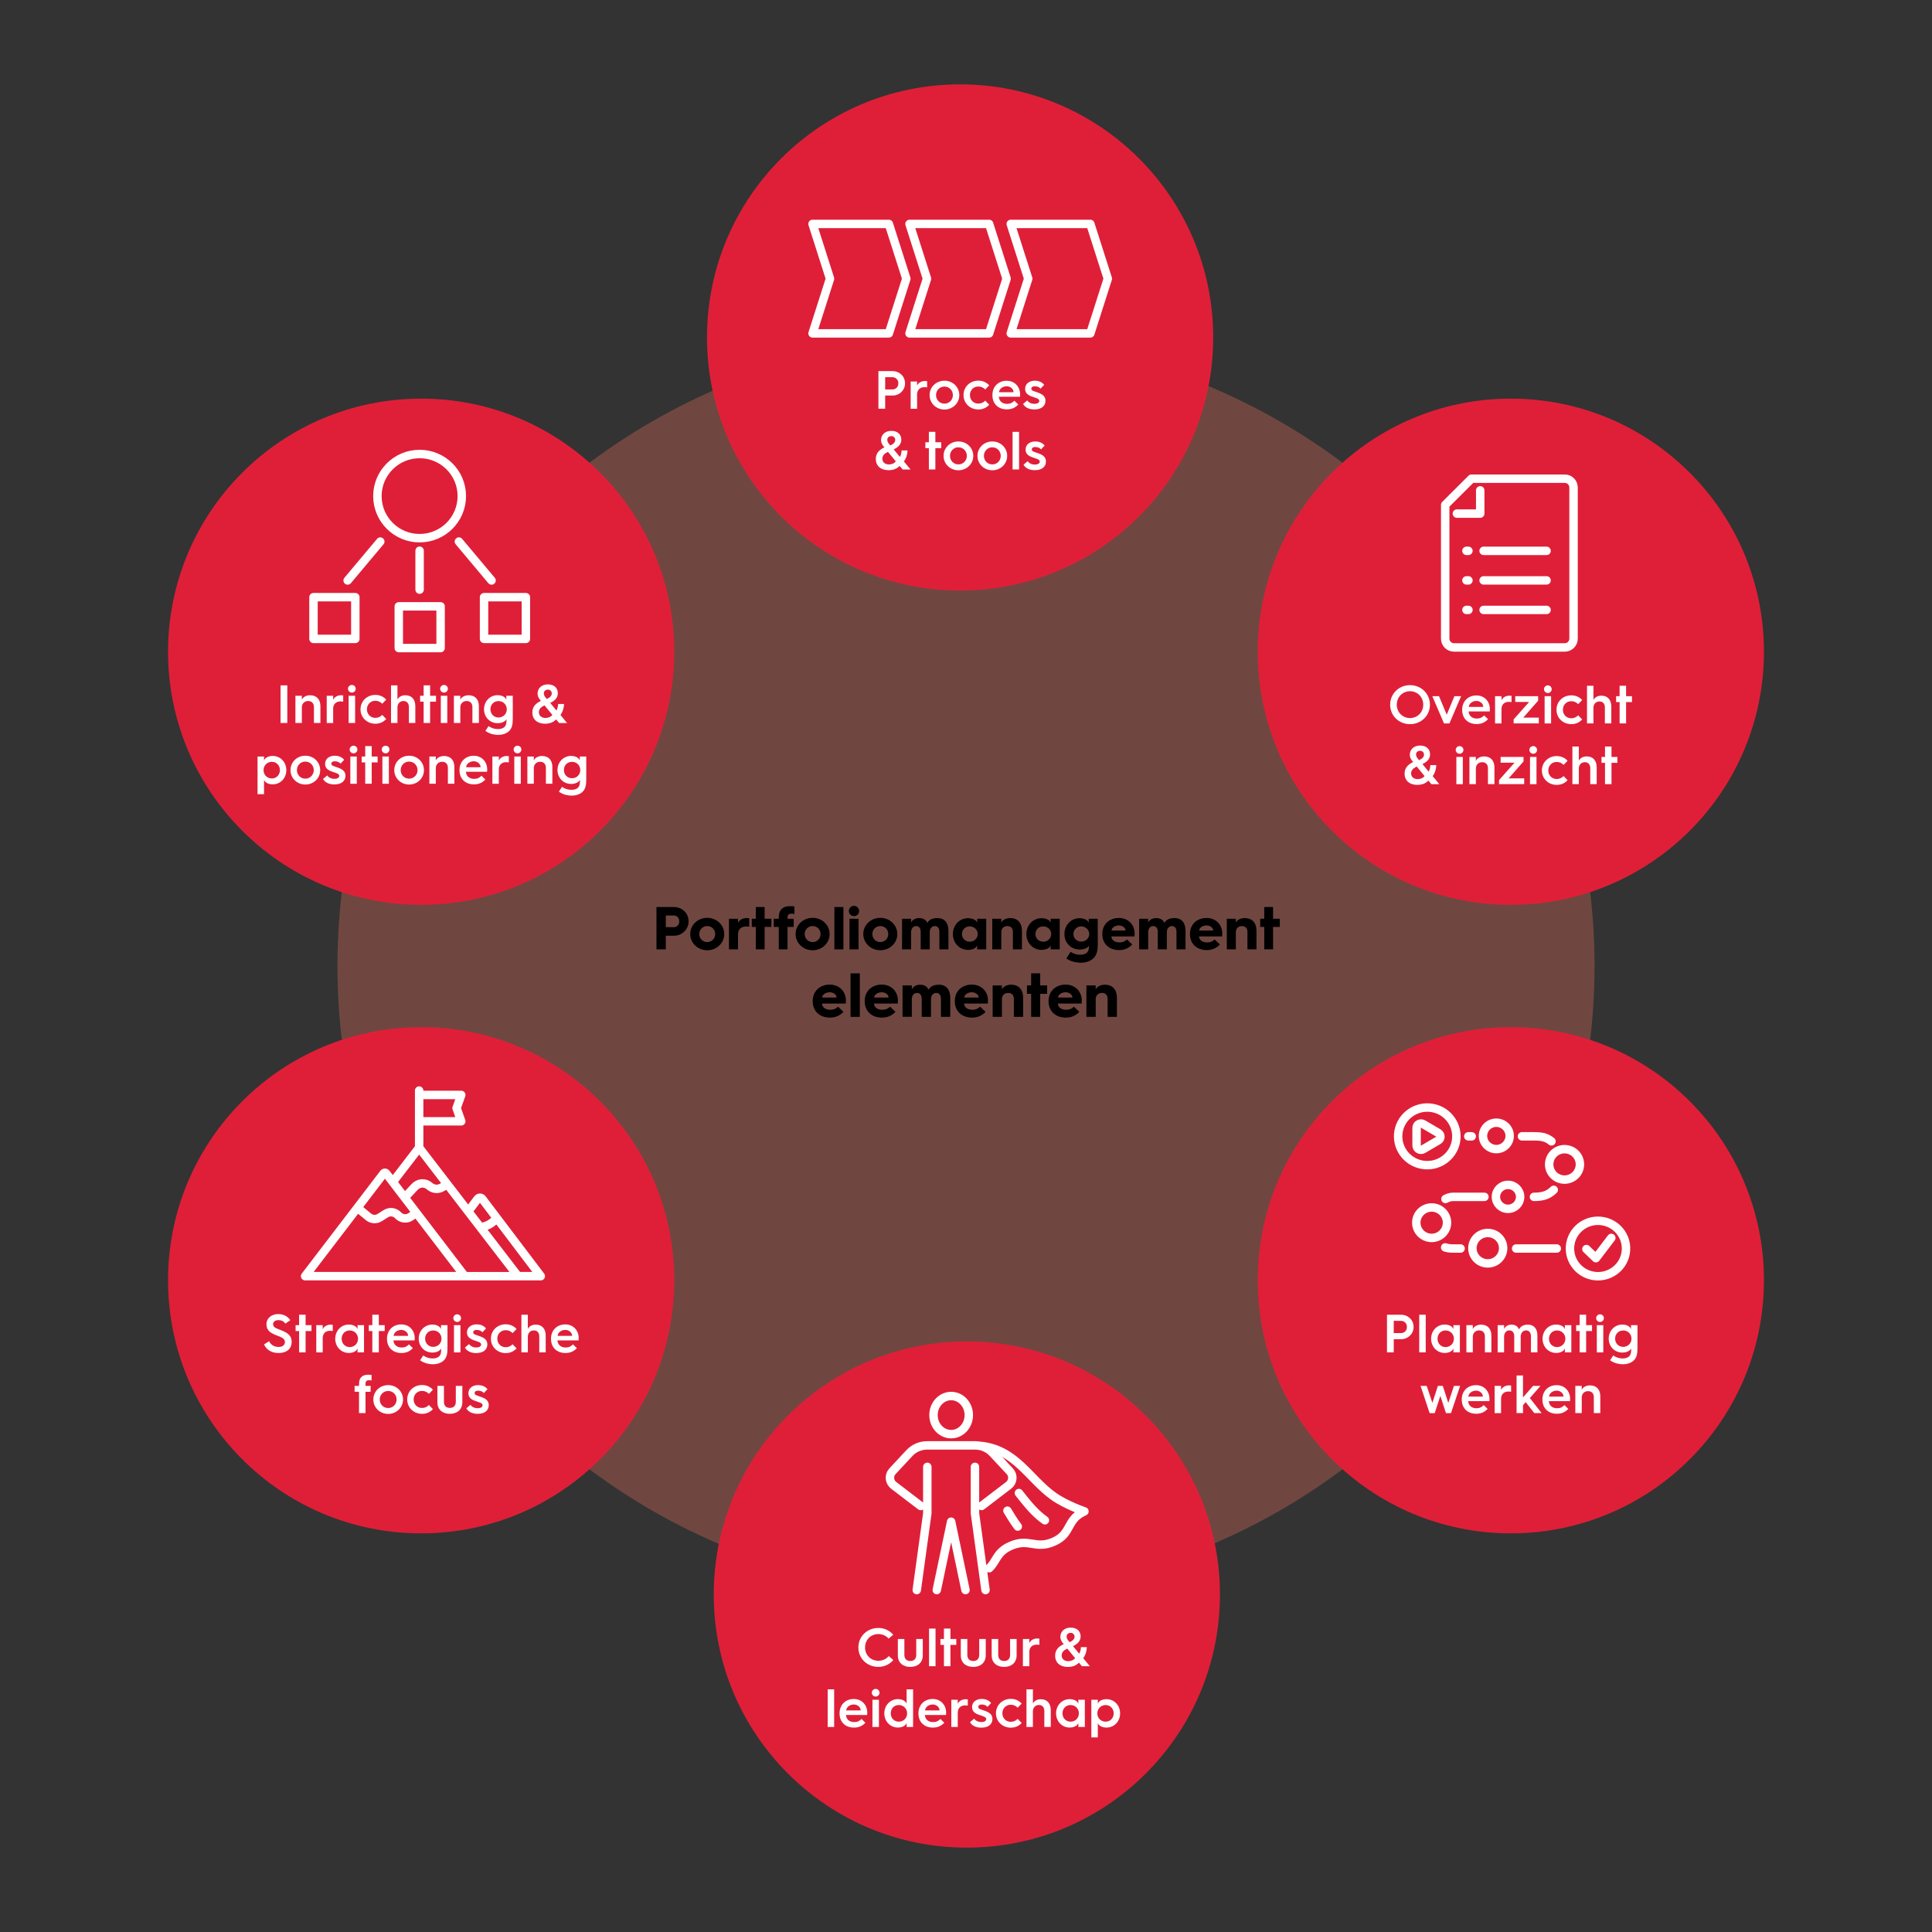 <?xml version="1.0" encoding="UTF-8"?>
<svg id="Layer_1" data-name="Layer 1" xmlns="http://www.w3.org/2000/svg" width="1145" height="1145" viewBox="0 0 1145 1145">
  <rect x="0" y="0" width="1145" height="1145" fill="#333333" stroke="none"/>
  <defs>
    <style>
      .cls-1 {
        fill: #df1f38;
      }

      .cls-2 {
        fill: #fff;
      }

      .cls-3 {
        fill: none;
        stroke: #fff;
        stroke-linecap: round;
        stroke-linejoin: round;
        stroke-width: 5px;
      }

      .cls-4 {
        fill: #fd765d;
        isolation: isolate;
        opacity: .3;
      }
    </style>
  </defs>
  <circle class="cls-4" cx="572.5" cy="572.5" r="372.5"/>
  <circle class="cls-1" cx="249.6" cy="386.25" r="150"/>
  <g>
    <path class="cls-2" d="M166.27,406.18h4v22.3h-4v-22.3Z"/>
    <path class="cls-2" d="M175.07,412.36h3.81v2.3c.74-1.54,2.56-2.62,4.9-2.62,3.87,0,6.11,2.5,6.11,6.46v9.98h-3.84v-9.44c0-2.18-1.25-3.58-3.42-3.58s-3.74,1.54-3.74,3.74v9.28h-3.81v-16.13h0Z"/>
    <path class="cls-2" d="M193.63,412.36h3.81v2.4c.77-1.66,2.5-2.72,4.8-2.72.42,0,.99.06,1.15.1v3.71c-.45-.1-.99-.16-1.6-.16-2.66,0-4.35,1.66-4.35,4.32v8.48h-3.81v-16.13h0Z"/>
    <path class="cls-2" d="M206.24,408.2c0-1.28,1.06-2.27,2.3-2.27s2.27.99,2.27,2.27-1.06,2.27-2.27,2.27-2.3-.99-2.3-2.27ZM206.62,412.36h3.84v16.13h-3.84v-16.13Z"/>
    <path class="cls-2" d="M222.43,411.84c2.4,0,4.61.8,6.46,2.78l-2.37,2.46c-1.09-1.12-2.37-1.76-4.1-1.76-2.82,0-4.96,2.14-4.96,5.06s2.14,5.06,4.96,5.06c1.73,0,3.01-.64,4.1-1.76l2.37,2.46c-1.86,1.98-4.06,2.78-6.46,2.78-4.86,0-8.77-3.62-8.77-8.54s3.9-8.54,8.77-8.54h0Z"/>
    <path class="cls-2" d="M231.74,406.18h3.81v8.42c.7-1.5,2.43-2.56,4.7-2.56,3.74,0,5.89,2.5,5.89,6.46v9.98h-3.81v-9.44c0-2.18-1.18-3.58-3.23-3.58s-3.55,1.54-3.55,3.74v9.28h-3.81v-22.3h0Z"/>
    <path class="cls-2" d="M251.07,415.84h-2.08v-3.49h2.08v-6.18h3.84v6.18h3.49v3.49h-3.49v12.64h-3.84v-12.64h0Z"/>
    <path class="cls-2" d="M260.86,408.2c0-1.28,1.06-2.27,2.3-2.27s2.27.99,2.27,2.27-1.06,2.27-2.27,2.27-2.3-.99-2.3-2.27ZM261.25,412.36h3.84v16.13h-3.84v-16.13Z"/>
    <path class="cls-2" d="M268.99,412.36h3.81v2.3c.74-1.54,2.56-2.62,4.9-2.62,3.87,0,6.11,2.5,6.11,6.46v9.98h-3.84v-9.44c0-2.18-1.25-3.58-3.42-3.58s-3.74,1.54-3.74,3.74v9.28h-3.81v-16.13h0Z"/>
    <path class="cls-2" d="M294.91,412c2.72,0,4.61,1.18,5.15,2.69v-2.34h3.84v13.44c0,3.39-.35,6.08-2.72,7.94-1.44,1.12-3.49,1.79-5.7,1.79-3.01,0-5.6-.77-7.81-2.34l1.86-2.85c1.63,1.09,3.36,1.76,5.54,1.76,1.41,0,2.69-.32,3.55-.96,1.34-.99,1.54-2.66,1.54-4.1v-.8c-.7,1.28-2.56,2.37-5.25,2.37-4.54,0-8.06-3.55-8.06-8.26s3.52-8.35,8.06-8.35h0ZM295.42,425.22c2.78,0,4.93-2.08,4.93-4.86s-2.14-4.86-4.93-4.86-4.77,2.11-4.77,4.86,2.05,4.86,4.77,4.86Z"/>
    <path class="cls-2" d="M315.49,422.34c0-3.78,2.27-5.57,5.09-6.98-.99-1.09-1.98-2.43-1.98-4.35,0-2.91,2.21-5.41,6.08-5.41s5.92,2.27,5.92,5.22c0,2.66-1.76,4.45-4.51,5.76l3.65,4.48c.64-.99.99-2.4,1.02-3.87h3.52c-.03,2.14-.74,4.64-2.14,6.53l3.94,4.77h-4.7l-1.79-2.14c-1.7,1.86-4.06,2.56-6.59,2.56-4.54,0-7.49-2.56-7.49-6.56h-.02ZM327.33,423.68l-4.64-5.66c-2.02.99-3.33,2.14-3.33,4.06,0,2.21,1.73,3.42,3.87,3.42,1.5,0,3.17-.54,4.1-1.82ZM327.01,410.98c0-1.38-1.06-2.27-2.34-2.27-1.41,0-2.37.86-2.37,2.24,0,1.15.61,1.95,1.76,3.3,1.86-.8,2.94-1.89,2.94-3.26h0Z"/>
    <path class="cls-2" d="M152.64,448.36h3.84v2.34c.54-1.5,2.43-2.69,5.15-2.69,4.54,0,8.06,3.65,8.06,8.42s-3.52,8.42-8.06,8.42c-2.72,0-4.61-1.18-5.15-2.69v8.51h-3.84v-22.3h0ZM161.12,461.35c2.72,0,4.77-2.11,4.77-4.93s-2.05-4.93-4.77-4.93-4.93,2.11-4.93,4.93,2.14,4.93,4.93,4.93Z"/>
    <path class="cls-2" d="M180.96,447.88c4.86,0,8.8,3.71,8.8,8.54s-3.94,8.54-8.8,8.54-8.8-3.71-8.8-8.54,3.9-8.54,8.8-8.54ZM180.96,461.47c2.82,0,4.99-2.21,4.99-5.06s-2.18-5.06-4.99-5.06-4.99,2.21-4.99,5.06,2.14,5.06,4.99,5.06Z"/>
    <path class="cls-2" d="M193.92,459.55c.67,1.09,2.18,2.02,4.26,2.02,2.21,0,2.88-.93,2.88-1.76,0-1.34-1.92-1.66-4.42-2.56-2.37-.86-3.97-2.08-3.97-4.54,0-3.1,2.62-4.83,5.7-4.83,2.69,0,4.48,1.02,5.6,2.43l-2.14,2.27c-.67-.8-1.76-1.41-3.52-1.41-1.22,0-1.95.58-1.95,1.44,0,1.22,1.34,1.38,4.06,2.37,2.98,1.06,4.32,2.46,4.32,4.8,0,2.78-2.02,5.12-6.62,5.12-3.36,0-5.66-1.34-6.66-3.26l2.46-2.08h0Z"/>
    <path class="cls-2" d="M207.23,444.2c0-1.28,1.06-2.27,2.3-2.27s2.27.99,2.27,2.27-1.06,2.27-2.27,2.27-2.3-.99-2.3-2.27ZM207.62,448.36h3.84v16.13h-3.84v-16.13Z"/>
    <path class="cls-2" d="M216.45,451.84h-2.08v-3.49h2.08v-6.18h3.84v6.18h3.49v3.49h-3.49v12.64h-3.84v-12.64Z"/>
    <path class="cls-2" d="M226.24,444.2c0-1.28,1.06-2.27,2.3-2.27s2.27.99,2.27,2.27-1.06,2.27-2.27,2.27-2.3-.99-2.3-2.27ZM226.62,448.36h3.84v16.13h-3.84v-16.13Z"/>
    <path class="cls-2" d="M242.46,447.88c4.86,0,8.8,3.71,8.8,8.54s-3.94,8.54-8.8,8.54-8.8-3.71-8.8-8.54,3.9-8.54,8.8-8.54ZM242.46,461.47c2.82,0,4.99-2.21,4.99-5.06s-2.18-5.06-4.99-5.06-4.99,2.21-4.99,5.06,2.14,5.06,4.99,5.06Z"/>
    <path class="cls-2" d="M254.46,448.36h3.81v2.3c.74-1.54,2.56-2.62,4.9-2.62,3.87,0,6.11,2.5,6.11,6.46v9.98h-3.84v-9.44c0-2.18-1.25-3.58-3.42-3.58s-3.74,1.54-3.74,3.74v9.28h-3.81v-16.13h0Z"/>
    <path class="cls-2" d="M272.32,456.42c0-5.18,3.62-8.51,8.45-8.51s7.97,3.62,7.97,8.13c0,0,0,.7-.06,1.34h-12.54c.13,2.56,2.02,4.22,4.86,4.22,1.95,0,3.14-.64,4.35-1.86l2.3,2.24c-2.08,2.21-4.35,2.88-6.78,2.88-5.06,0-8.54-3.26-8.54-8.32v-.13h0ZM284.83,454.69c0-1.92-1.82-3.52-4.06-3.52-2.4,0-4.38,1.57-4.54,3.52h8.61,0Z"/>
    <path class="cls-2" d="M291.81,448.36h3.81v2.4c.77-1.66,2.5-2.72,4.8-2.72.42,0,.99.06,1.15.1v3.71c-.45-.1-.99-.16-1.6-.16-2.66,0-4.35,1.66-4.35,4.32v8.48h-3.81v-16.13h0Z"/>
    <path class="cls-2" d="M304.41,444.2c0-1.28,1.06-2.27,2.3-2.27s2.27.99,2.27,2.27-1.06,2.27-2.27,2.27-2.3-.99-2.3-2.27ZM304.8,448.36h3.84v16.13h-3.84v-16.13Z"/>
    <path class="cls-2" d="M312.54,448.36h3.81v2.3c.74-1.54,2.56-2.62,4.9-2.62,3.87,0,6.11,2.5,6.11,6.46v9.98h-3.84v-9.44c0-2.18-1.25-3.58-3.42-3.58s-3.74,1.54-3.74,3.74v9.28h-3.81v-16.13h0Z"/>
    <path class="cls-2" d="M338.46,448c2.72,0,4.61,1.18,5.15,2.69v-2.34h3.84v13.44c0,3.39-.35,6.08-2.72,7.94-1.44,1.12-3.49,1.79-5.7,1.79-3.01,0-5.6-.77-7.81-2.34l1.86-2.85c1.63,1.09,3.36,1.76,5.54,1.76,1.41,0,2.69-.32,3.55-.96,1.34-.99,1.54-2.66,1.54-4.1v-.8c-.7,1.28-2.56,2.37-5.25,2.37-4.54,0-8.06-3.55-8.06-8.26s3.52-8.35,8.06-8.35h0ZM338.97,461.22c2.78,0,4.93-2.08,4.93-4.86s-2.14-4.86-4.93-4.86-4.77,2.11-4.77,4.86,2.05,4.86,4.77,4.86Z"/>
  </g>
  <path class="cls-3" d="M210.58,378.64h-24.79v-24.72h24.79v24.72h0ZM261.12,384.07h-24.79v-24.72h24.79v24.72ZM311.66,378.64h-24.79v-24.72h24.79v24.72ZM225.38,320.96l-19.35,23.06M271.97,320.96l19.35,23.06M248.68,326.39v23.06M273.69,294.01c0,13.77-11.2,24.94-25.01,24.94s-25.01-11.17-25.01-24.94,11.2-24.94,25.01-24.94,25.01,11.17,25.01,24.94Z"/>
  <circle class="cls-1" cx="895.4" cy="386.25" r="150"/>
  <g>
    <path class="cls-2" d="M835.64,406.05c6.56,0,11.81,5.02,11.81,11.58s-5.25,11.55-11.81,11.55-11.77-4.99-11.77-11.55,5.25-11.58,11.77-11.58ZM835.64,425.56c4.45,0,7.84-3.46,7.84-7.94s-3.39-7.97-7.84-7.97-7.84,3.49-7.84,7.97,3.39,7.94,7.84,7.94Z"/>
    <path class="cls-2" d="M848.86,412.61h3.97l4.58,10.94,4.54-10.94h3.97l-6.91,16.13h-3.23l-6.91-16.13h-.01Z"/>
    <path class="cls-2" d="M866.55,420.67c0-5.18,3.62-8.51,8.45-8.51s7.97,3.62,7.97,8.13c0,0,0,.7-.06,1.34h-12.54c.13,2.56,2.02,4.22,4.86,4.22,1.95,0,3.14-.64,4.35-1.86l2.3,2.24c-2.08,2.21-4.35,2.88-6.78,2.88-5.06,0-8.54-3.26-8.54-8.32v-.13h0ZM879.06,418.94c0-1.92-1.82-3.52-4.06-3.52-2.4,0-4.38,1.57-4.54,3.52h8.61-.01Z"/>
    <path class="cls-2" d="M886.04,412.61h3.81v2.4c.77-1.66,2.5-2.72,4.8-2.72.42,0,.99.06,1.15.1v3.71c-.45-.1-.99-.16-1.6-.16-2.66,0-4.35,1.66-4.35,4.32v8.48h-3.81v-16.13h0Z"/>
    <path class="cls-2" d="M897.05,426.36l9.18-10.34h-8.22v-3.42h13.57v2.66l-8.83,10.05h9.22v3.42h-14.91v-2.37h-.01Z"/>
    <path class="cls-2" d="M915.03,408.45c0-1.28,1.06-2.27,2.3-2.27s2.27.99,2.27,2.27-1.06,2.27-2.27,2.27-2.3-.99-2.3-2.27ZM915.42,412.61h3.84v16.13h-3.84v-16.13Z"/>
    <path class="cls-2" d="M931.22,412.09c2.4,0,4.61.8,6.46,2.78l-2.37,2.46c-1.09-1.12-2.37-1.76-4.1-1.76-2.82,0-4.96,2.14-4.96,5.06s2.14,5.06,4.96,5.06c1.73,0,3.01-.64,4.1-1.76l2.37,2.46c-1.86,1.98-4.06,2.78-6.46,2.78-4.86,0-8.77-3.62-8.77-8.54s3.9-8.54,8.77-8.54h0Z"/>
    <path class="cls-2" d="M940.54,406.43h3.81v8.42c.7-1.5,2.43-2.56,4.7-2.56,3.74,0,5.89,2.5,5.89,6.46v9.98h-3.81v-9.44c0-2.18-1.18-3.58-3.23-3.58s-3.55,1.54-3.55,3.74v9.28h-3.81v-22.3h0Z"/>
    <path class="cls-2" d="M959.86,416.09h-2.08v-3.49h2.08v-6.18h3.84v6.18h3.49v3.49h-3.49v12.64h-3.84v-12.64Z"/>
    <path class="cls-2" d="M832.42,458.59c0-3.78,2.27-5.57,5.09-6.98-.99-1.09-1.98-2.43-1.98-4.35,0-2.91,2.21-5.41,6.08-5.41s5.92,2.27,5.92,5.22c0,2.66-1.76,4.45-4.51,5.76l3.65,4.48c.64-.99.99-2.4,1.02-3.87h3.52c-.03,2.14-.74,4.64-2.14,6.53l3.94,4.77h-4.7l-1.79-2.14c-1.7,1.86-4.06,2.56-6.59,2.56-4.54,0-7.49-2.56-7.49-6.56h-.02ZM844.26,459.93l-4.64-5.66c-2.02.99-3.33,2.14-3.33,4.06,0,2.21,1.73,3.42,3.87,3.42,1.5,0,3.17-.54,4.1-1.82h0ZM843.94,447.23c0-1.38-1.06-2.27-2.34-2.27-1.41,0-2.37.86-2.37,2.24,0,1.15.61,1.95,1.76,3.3,1.86-.8,2.94-1.89,2.94-3.26h.01Z"/>
    <path class="cls-2" d="M862.73,444.45c0-1.28,1.06-2.27,2.3-2.27s2.27.99,2.27,2.27-1.06,2.27-2.27,2.27-2.3-.99-2.3-2.27ZM863.11,448.61h3.84v16.13h-3.84v-16.13Z"/>
    <path class="cls-2" d="M870.85,448.61h3.81v2.3c.74-1.54,2.56-2.62,4.9-2.62,3.87,0,6.11,2.5,6.11,6.46v9.98h-3.84v-9.44c0-2.18-1.25-3.58-3.42-3.58s-3.74,1.54-3.74,3.74v9.28h-3.81v-16.13h-.01Z"/>
    <path class="cls-2" d="M888.39,462.36l9.18-10.34h-8.22v-3.42h13.57v2.66l-8.83,10.05h9.22v3.42h-14.91v-2.37h-.01Z"/>
    <path class="cls-2" d="M906.38,444.45c0-1.28,1.06-2.27,2.3-2.27s2.27.99,2.27,2.27-1.06,2.27-2.27,2.27-2.3-.99-2.3-2.27ZM906.76,448.61h3.84v16.13h-3.84v-16.13Z"/>
    <path class="cls-2" d="M922.57,448.09c2.4,0,4.61.8,6.46,2.78l-2.37,2.46c-1.09-1.12-2.37-1.76-4.1-1.76-2.82,0-4.96,2.14-4.96,5.06s2.14,5.06,4.96,5.06c1.73,0,3.01-.64,4.1-1.76l2.37,2.46c-1.86,1.98-4.06,2.78-6.46,2.78-4.86,0-8.77-3.62-8.77-8.54s3.9-8.54,8.77-8.54h0Z"/>
    <path class="cls-2" d="M931.88,442.43h3.81v8.42c.7-1.5,2.43-2.56,4.7-2.56,3.74,0,5.89,2.5,5.89,6.46v9.98h-3.81v-9.44c0-2.18-1.18-3.58-3.23-3.58s-3.55,1.54-3.55,3.74v9.28h-3.81v-22.3h0Z"/>
    <path class="cls-2" d="M951.21,452.09h-2.08v-3.49h2.08v-6.18h3.84v6.18h3.49v3.49h-3.49v12.64h-3.84v-12.64Z"/>
  </g>
  <g>
    <path class="cls-3" d="M877.25,290.6v13.79h-13.83M872.06,283.7h55.31c2.86,0,5.19,2.32,5.19,5.17v89.66c0,2.86-2.32,5.17-5.19,5.17h-65.68c-2.86,0-5.19-2.32-5.19-5.17v-79.31l15.56-15.52h0Z"/>
    <path class="cls-3" d="M870.27,361.47h-1.19M870.27,343.97h-1.19M870.27,326.46h-1.19M879.26,361.47h37.31M879.26,343.97h37.31M879.26,326.46h37.31"/>
  </g>
  <circle class="cls-1" cx="569" cy="200" r="150"/>
  <g>
    <path class="cls-2" d="M520.6,219.93h8.51c3.55,0,7.26,2.75,7.26,7.26,0,4.26-3.55,7.23-7.26,7.23h-4.51v7.81h-4v-22.3h0ZM528.92,230.81c1.6,0,3.49-1.15,3.49-3.62s-1.89-3.65-3.49-3.65h-4.32v7.26h4.32Z"/>
    <path class="cls-2" d="M539.7,226.11h3.81v2.4c.77-1.66,2.5-2.72,4.8-2.72.42,0,.99.06,1.15.1v3.71c-.45-.1-.99-.16-1.6-.16-2.66,0-4.35,1.66-4.35,4.32v8.48h-3.81v-16.13h0Z"/>
    <path class="cls-2" d="M559.73,225.63c4.86,0,8.8,3.71,8.8,8.54s-3.94,8.54-8.8,8.54-8.8-3.71-8.8-8.54,3.9-8.54,8.8-8.54ZM559.73,239.22c2.82,0,4.99-2.21,4.99-5.06s-2.18-5.06-4.99-5.06-4.99,2.21-4.99,5.06,2.14,5.06,4.99,5.06Z"/>
    <path class="cls-2" d="M579.8,225.59c2.4,0,4.61.8,6.46,2.78l-2.37,2.46c-1.09-1.12-2.37-1.76-4.1-1.76-2.82,0-4.96,2.14-4.96,5.06s2.14,5.06,4.96,5.06c1.73,0,3.01-.64,4.1-1.76l2.37,2.46c-1.86,1.98-4.06,2.78-6.46,2.78-4.86,0-8.77-3.62-8.77-8.54s3.9-8.54,8.77-8.54h0Z"/>
    <path class="cls-2" d="M588.15,234.17c0-5.18,3.62-8.51,8.45-8.51s7.97,3.62,7.97,8.13c0,0,0,.7-.06,1.34h-12.54c.13,2.56,2.02,4.22,4.86,4.22,1.95,0,3.14-.64,4.35-1.86l2.3,2.24c-2.08,2.21-4.35,2.88-6.78,2.88-5.06,0-8.54-3.26-8.54-8.32v-.13h0ZM600.66,232.44c0-1.92-1.82-3.52-4.06-3.52-2.4,0-4.38,1.57-4.54,3.52h8.61-.01Z"/>
    <path class="cls-2" d="M608.79,237.3c.67,1.09,2.18,2.02,4.26,2.02,2.21,0,2.88-.93,2.88-1.76,0-1.34-1.92-1.66-4.42-2.56-2.37-.86-3.97-2.08-3.97-4.54,0-3.1,2.62-4.83,5.7-4.83,2.69,0,4.48,1.02,5.6,2.43l-2.14,2.27c-.67-.8-1.76-1.41-3.52-1.41-1.22,0-1.95.58-1.95,1.44,0,1.22,1.34,1.38,4.06,2.37,2.98,1.06,4.32,2.46,4.32,4.8,0,2.78-2.02,5.12-6.62,5.12-3.36,0-5.66-1.34-6.66-3.26l2.46-2.08h0Z"/>
    <path class="cls-2" d="M519.05,272.09c0-3.78,2.27-5.57,5.09-6.98-.99-1.09-1.98-2.43-1.98-4.35,0-2.91,2.21-5.41,6.08-5.41s5.92,2.27,5.92,5.22c0,2.66-1.76,4.45-4.51,5.76l3.65,4.48c.64-.99.99-2.4,1.02-3.87h3.52c-.03,2.14-.74,4.64-2.14,6.53l3.94,4.77h-4.7l-1.79-2.14c-1.7,1.86-4.06,2.56-6.59,2.56-4.54,0-7.49-2.56-7.49-6.56h-.02ZM530.89,273.43l-4.64-5.66c-2.02.99-3.33,2.14-3.33,4.06,0,2.21,1.73,3.42,3.87,3.42,1.5,0,3.17-.54,4.1-1.82h0ZM530.57,260.73c0-1.38-1.06-2.27-2.34-2.27-1.41,0-2.37.86-2.37,2.24,0,1.15.61,1.95,1.76,3.3,1.86-.8,2.94-1.89,2.94-3.26h.01Z"/>
    <path class="cls-2" d="M550.5,265.59h-2.08v-3.49h2.08v-6.18h3.84v6.18h3.49v3.49h-3.49v12.64h-3.84v-12.64Z"/>
    <path class="cls-2" d="M568.01,261.63c4.86,0,8.8,3.71,8.8,8.54s-3.94,8.54-8.8,8.54-8.8-3.71-8.8-8.54,3.9-8.54,8.8-8.54ZM568.01,275.22c2.82,0,4.99-2.21,4.99-5.06s-2.18-5.06-4.99-5.06-4.99,2.21-4.99,5.06,2.14,5.06,4.99,5.06Z"/>
    <path class="cls-2" d="M588.1,261.63c4.86,0,8.8,3.71,8.8,8.54s-3.94,8.54-8.8,8.54-8.8-3.71-8.8-8.54,3.9-8.54,8.8-8.54ZM588.1,275.22c2.82,0,4.99-2.21,4.99-5.06s-2.18-5.06-4.99-5.06-4.99,2.21-4.99,5.06,2.14,5.06,4.99,5.06Z"/>
    <path class="cls-2" d="M600.1,255.93h3.84v22.3h-3.84v-22.3h0Z"/>
    <path class="cls-2" d="M609.06,273.3c.67,1.09,2.18,2.02,4.26,2.02,2.21,0,2.88-.93,2.88-1.76,0-1.34-1.92-1.66-4.42-2.56-2.37-.86-3.97-2.08-3.97-4.54,0-3.1,2.62-4.83,5.7-4.83,2.69,0,4.48,1.02,5.6,2.43l-2.14,2.27c-.67-.8-1.76-1.41-3.52-1.41-1.22,0-1.95.58-1.95,1.44,0,1.22,1.34,1.38,4.06,2.37,2.98,1.06,4.32,2.46,4.32,4.8,0,2.78-2.02,5.12-6.62,5.12-3.36,0-5.66-1.34-6.66-3.26l2.46-2.08h0Z"/>
  </g>
  <g>
    <polygon class="cls-3" points="526.78 132.71 481.55 132.71 491.91 165.15 481.55 197.58 526.78 197.58 537.14 165.15 526.78 132.71"/>
    <polygon class="cls-3" points="646.19 132.71 599.02 132.71 609.38 165.15 599.02 197.58 646.19 197.58 656.55 165.15 646.19 132.71"/>
    <polygon class="cls-3" points="586.2 132.71 539.02 132.71 549.38 165.15 539.02 197.58 586.2 197.58 596.56 165.15 586.2 132.71"/>
  </g>
  <g>
    <path d="M389.05,537.55h10.58c3.82,0,8.46,2.99,8.46,8.5,0,5.08-4.32,8.49-8.46,8.49h-5.04v8.1h-5.54v-25.09h0ZM399.31,549.5c1.12,0,3.24-.72,3.24-3.46s-2.12-3.46-3.24-3.46h-4.72v6.91h4.72Z"/>
    <path d="M419.14,543.95c5.58,0,10.08,4.25,10.08,9.61s-4.5,9.61-10.08,9.61-10.08-4.25-10.08-9.61,4.46-9.61,10.08-9.61ZM419.14,558.32c2.63,0,4.72-2.09,4.72-4.75s-2.09-4.75-4.72-4.75-4.72,2.12-4.72,4.75,2.05,4.75,4.72,4.75Z"/>
    <path d="M432.03,544.49h5.36v2.48c.83-1.84,2.77-2.88,5.26-2.88.5,0,1.12.07,1.4.11v5.04c-.5-.11-1.12-.18-1.8-.18-3.06,0-4.86,1.76-4.86,4.72v8.85h-5.36v-18.14h0Z"/>
    <path d="M447.94,549.35h-2.41v-4.86h2.41v-6.95h5.22v6.95h4v4.86h-4v13.28h-5.22v-13.28Z"/>
    <path d="M461.55,549.35h-2.99v-4.86h2.99v-.5c0-2.99.72-4.5,2.12-5.62,1.51-1.26,3.42-1.33,5-1.33.76,0,1.73.11,2.16.18v4.46c-.47-.18-1.08-.18-1.62-.18-1.69,0-2.48.61-2.48,2.16v.83h3.64v4.86h-3.64v13.28h-5.18v-13.28Z"/>
    <path d="M481.6,543.95c5.58,0,10.08,4.25,10.08,9.61s-4.5,9.61-10.08,9.61-10.08-4.25-10.08-9.61,4.46-9.61,10.08-9.61ZM481.6,558.32c2.63,0,4.72-2.09,4.72-4.75s-2.09-4.75-4.72-4.75-4.72,2.12-4.72,4.75,2.05,4.75,4.72,4.75Z"/>
    <path d="M494.49,537.55h5.36v25.09h-5.36v-25.09Z"/>
    <path d="M503.06,539.92c0-1.73,1.4-3.06,3.06-3.06s3.06,1.33,3.06,3.06-1.37,3.02-3.06,3.02-3.06-1.33-3.06-3.02ZM503.46,544.49h5.36v18.14h-5.36v-18.14Z"/>
    <path d="M521.71,543.95c5.58,0,10.08,4.25,10.08,9.61s-4.5,9.61-10.08,9.61-10.08-4.25-10.08-9.61,4.46-9.61,10.08-9.61ZM521.71,558.32c2.63,0,4.72-2.09,4.72-4.75s-2.09-4.75-4.72-4.75-4.72,2.12-4.72,4.75,2.05,4.75,4.72,4.75Z"/>
    <path d="M534.59,544.49h5.36v2.27c.68-1.58,2.48-2.66,4.72-2.66,2.48,0,4.1,1.01,4.93,2.88,1.19-2.27,3.49-2.88,6.05-2.88,4.14,0,6.44,2.84,6.44,7.52v11.01h-5.36v-10.37c0-2.09-.94-3.42-2.7-3.42s-3.02,1.48-3.02,3.6v10.19h-5.36v-10.37c0-2.09-.94-3.42-2.7-3.42s-2.99,1.48-2.99,3.6v10.19h-5.36v-18.14h0Z"/>
    <path d="M573.73,544.17c2.77,0,4.9,1.12,5.4,2.7v-2.38h5.36v18.14h-5.36v-2.38c-.5,1.55-2.63,2.7-5.4,2.7-5.15,0-9-4.14-9-9.39s3.85-9.4,9-9.4h0ZM574.7,558.1c2.63,0,4.75-1.98,4.75-4.54s-2.12-4.54-4.75-4.54-4.61,1.98-4.61,4.54,2.02,4.54,4.61,4.54Z"/>
    <path d="M588.05,544.49h5.36v2.27c.76-1.58,2.77-2.66,5.29-2.66,4.46,0,6.95,2.84,6.95,7.52v11.01h-5.36v-10.37c0-2.09-1.15-3.42-3.31-3.42s-3.56,1.48-3.56,3.6v10.19h-5.36v-18.14h-.01Z"/>
    <path d="M617.29,544.17c2.77,0,4.9,1.12,5.4,2.7v-2.38h5.36v18.14h-5.36v-2.38c-.5,1.55-2.63,2.7-5.4,2.7-5.15,0-9-4.14-9-9.39s3.85-9.4,9-9.4h0ZM618.26,558.1c2.63,0,4.75-1.98,4.75-4.54s-2.12-4.54-4.75-4.54-4.61,1.98-4.61,4.54,2.02,4.54,4.61,4.54Z"/>
    <path d="M639.82,544.17c2.77,0,4.9,1.12,5.4,2.7v-2.38h5.36v15.12c0,3.74-.5,6.77-3.17,8.85-1.66,1.3-4.03,2.09-6.59,2.09-3.49,0-6.41-.79-8.89-2.56l2.56-3.89c1.66,1.04,3.46,1.73,5.58,1.73,1.48,0,2.81-.32,3.71-.94,1.4-.97,1.58-2.59,1.58-3.96v-.4c-.76,1.26-2.84,2.2-5.54,2.2-5.15,0-9-4.03-9-9.18s3.85-9.4,9-9.4v.02ZM640.79,558.03c2.63,0,4.75-1.94,4.75-4.46s-2.12-4.54-4.75-4.54-4.61,1.98-4.61,4.54,2.02,4.46,4.61,4.46Z"/>
    <path d="M653.29,553.53c0-5.8,4.18-9.5,9.83-9.5s9.32,4.1,9.32,9.21c0,0,0,.9-.07,1.73h-13.71c.11,2.16,1.98,3.56,4.82,3.56,1.87,0,3.17-.58,4.43-1.76l3.13,2.99c-2.41,2.48-5.04,3.31-7.81,3.31-5.9,0-9.93-3.71-9.93-9.4v-.14h-.01ZM667.04,551.48c0-1.66-1.76-3.02-3.92-3.02-2.34,0-4.25,1.33-4.39,3.02h8.31Z"/>
    <path d="M675.1,544.49h5.36v2.27c.68-1.58,2.48-2.66,4.72-2.66,2.48,0,4.1,1.01,4.93,2.88,1.19-2.27,3.49-2.88,6.05-2.88,4.14,0,6.44,2.84,6.44,7.52v11.01h-5.36v-10.37c0-2.09-.94-3.42-2.7-3.42s-3.02,1.48-3.02,3.6v10.19h-5.36v-10.37c0-2.09-.94-3.42-2.7-3.42s-2.99,1.48-2.99,3.6v10.19h-5.36v-18.14h0Z"/>
    <path d="M705.24,553.53c0-5.8,4.18-9.5,9.83-9.5s9.32,4.1,9.32,9.21c0,0,0,.9-.07,1.73h-13.71c.11,2.16,1.98,3.56,4.82,3.56,1.87,0,3.17-.58,4.43-1.76l3.13,2.99c-2.41,2.48-5.04,3.31-7.81,3.31-5.9,0-9.93-3.71-9.93-9.4v-.14h-.01ZM718.99,551.48c0-1.66-1.76-3.02-3.92-3.02-2.34,0-4.25,1.33-4.39,3.02h8.31Z"/>
    <path d="M727.05,544.49h5.36v2.27c.76-1.58,2.77-2.66,5.29-2.66,4.46,0,6.95,2.84,6.95,7.52v11.01h-5.36v-10.37c0-2.09-1.15-3.42-3.31-3.42s-3.56,1.48-3.56,3.6v10.19h-5.36v-18.14h-.01Z"/>
    <path d="M749.26,549.35h-2.41v-4.86h2.41v-6.95h5.22v6.95h4v4.86h-4v13.28h-5.22v-13.28Z"/>
  </g>
  <circle class="cls-1" cx="895.4" cy="758.75" r="150"/>
  <g>
    <path class="cls-2" d="M822,779.18h8.51c3.55,0,7.26,2.75,7.26,7.26,0,4.26-3.55,7.23-7.26,7.23h-4.51v7.81h-4v-22.3ZM830.32,790.06c1.6,0,3.49-1.15,3.49-3.62s-1.89-3.65-3.49-3.65h-4.32v7.26h4.32Z"/>
    <path class="cls-2" d="M841.11,779.18h3.84v22.3h-3.84v-22.3Z"/>
    <path class="cls-2" d="M856.21,785c2.72,0,4.61,1.18,5.15,2.69v-2.34h3.84v16.13h-3.84v-2.34c-.54,1.5-2.43,2.69-5.15,2.69-4.54,0-8.06-3.65-8.06-8.42s3.52-8.42,8.06-8.42h0ZM856.72,798.35c2.78,0,4.93-2.11,4.93-4.93s-2.14-4.93-4.93-4.93-4.77,2.11-4.77,4.93,2.05,4.93,4.77,4.93Z"/>
    <path class="cls-2" d="M869.04,785.36h3.81v2.3c.74-1.54,2.56-2.62,4.9-2.62,3.87,0,6.11,2.5,6.11,6.46v9.98h-3.84v-9.44c0-2.18-1.25-3.58-3.42-3.58s-3.74,1.54-3.74,3.74v9.28h-3.81v-16.13h-.01Z"/>
    <path class="cls-2" d="M887.6,785.36h3.81v2.3c.67-1.54,2.24-2.62,4.35-2.62,2.24,0,3.74,1.02,4.51,2.82.99-2.02,2.94-2.82,5.28-2.82,3.55,0,5.6,2.5,5.6,6.46v9.98h-3.84v-9.44c0-2.18-1.02-3.58-2.88-3.58s-3.2,1.54-3.2,3.74v9.28h-3.81v-9.44c0-2.18-1.02-3.58-2.88-3.58s-3.14,1.54-3.14,3.74v9.28h-3.81v-16.13h.01Z"/>
    <path class="cls-2" d="M922.26,785c2.72,0,4.61,1.18,5.15,2.69v-2.34h3.84v16.13h-3.84v-2.34c-.54,1.5-2.43,2.69-5.15,2.69-4.54,0-8.06-3.65-8.06-8.42s3.52-8.42,8.06-8.42h0ZM922.77,798.35c2.78,0,4.93-2.11,4.93-4.93s-2.14-4.93-4.93-4.93-4.77,2.11-4.77,4.93,2.05,4.93,4.77,4.93Z"/>
    <path class="cls-2" d="M936.18,788.84h-2.08v-3.49h2.08v-6.18h3.84v6.18h3.49v3.49h-3.49v12.64h-3.84v-12.64Z"/>
    <path class="cls-2" d="M945.97,781.2c0-1.28,1.06-2.27,2.3-2.27s2.27.99,2.27,2.27-1.06,2.27-2.27,2.27-2.3-.99-2.3-2.27ZM946.35,785.36h3.84v16.13h-3.84v-16.13Z"/>
    <path class="cls-2" d="M961.46,785c2.72,0,4.61,1.18,5.15,2.69v-2.34h3.84v13.44c0,3.39-.35,6.08-2.72,7.94-1.44,1.12-3.49,1.79-5.7,1.79-3.01,0-5.6-.77-7.81-2.34l1.86-2.85c1.63,1.09,3.36,1.76,5.54,1.76,1.41,0,2.69-.32,3.55-.96,1.34-.99,1.54-2.66,1.54-4.1v-.8c-.7,1.28-2.56,2.37-5.25,2.37-4.54,0-8.06-3.55-8.06-8.25s3.52-8.35,8.06-8.35ZM961.97,798.22c2.78,0,4.93-2.08,4.93-4.86s-2.14-4.86-4.93-4.86-4.77,2.11-4.77,4.86,2.05,4.86,4.77,4.86Z"/>
    <path class="cls-2" d="M841.92,821.36h3.62l3.36,10.05,3.26-10.05h2.91l3.26,10.05,3.36-10.05h3.65l-5.41,16.13h-2.98l-3.33-10.21-3.33,10.21h-3.01l-5.38-16.13h.02Z"/>
    <path class="cls-2" d="M866.31,829.42c0-5.18,3.62-8.51,8.45-8.51s7.97,3.62,7.97,8.13c0,0,0,.7-.06,1.34h-12.54c.13,2.56,2.02,4.22,4.86,4.22,1.95,0,3.14-.64,4.35-1.86l2.3,2.24c-2.08,2.21-4.35,2.88-6.78,2.88-5.06,0-8.54-3.26-8.54-8.32v-.13h0ZM878.82,827.69c0-1.92-1.82-3.52-4.06-3.52-2.4,0-4.38,1.57-4.54,3.52h8.61-.01Z"/>
    <path class="cls-2" d="M885.79,821.36h3.81v2.4c.77-1.66,2.5-2.72,4.8-2.72.42,0,.99.06,1.15.1v3.71c-.45-.1-.99-.16-1.6-.16-2.66,0-4.35,1.66-4.35,4.32v8.48h-3.81v-16.13h0Z"/>
    <path class="cls-2" d="M898.79,815.18h3.81v13.02l5.95-6.85h4.42l-6.3,7.2,6.98,8.93h-4.35l-5.09-6.5-1.6,1.79v4.7h-3.81v-22.3h-.01Z"/>
    <path class="cls-2" d="M914.11,829.42c0-5.18,3.62-8.51,8.45-8.51s7.97,3.62,7.97,8.13c0,0,0,.7-.06,1.34h-12.54c.13,2.56,2.02,4.22,4.86,4.22,1.95,0,3.14-.64,4.35-1.86l2.3,2.24c-2.08,2.21-4.35,2.88-6.78,2.88-5.06,0-8.54-3.26-8.54-8.32v-.13h0ZM926.62,827.69c0-1.92-1.82-3.52-4.06-3.52-2.4,0-4.38,1.57-4.54,3.52h8.61-.01Z"/>
    <path class="cls-2" d="M933.6,821.36h3.81v2.3c.74-1.54,2.56-2.62,4.9-2.62,3.87,0,6.11,2.5,6.11,6.46v9.98h-3.84v-9.44c0-2.18-1.25-3.58-3.42-3.58s-3.74,1.54-3.74,3.74v9.28h-3.81v-16.13h-.01Z"/>
  </g>
  <path class="cls-3" d="M954.94,733.65l-9.12,12.01-5.64-5.41M839.54,668.43c0-1.99,2.19-3.23,3.93-2.22l4.39,2.57,4.53,2.65c1.7,1,1.7,3.44,0,4.43l-4.53,2.65-4.39,2.57c-1.73,1.02-3.93-.22-3.93-2.22v-10.44h0ZM963.39,742.92c-1.67,8.93-10.34,14.82-19.36,13.17-9.02-1.65-14.98-10.23-13.32-19.15,1.67-8.93,10.34-14.82,19.36-13.17,9.02,1.65,14.98,10.23,13.32,19.15ZM862.84,676.56c-1.73,9.27-10.74,15.4-20.11,13.69-9.38-1.72-15.57-10.63-13.84-19.9,1.74-9.27,10.74-15.4,20.12-13.69,9.37,1.72,15.57,10.63,13.83,19.9ZM890.69,741.38c-.92,4.9-5.67,8.13-10.62,7.23-4.95-.91-8.22-5.61-7.3-10.51s5.67-8.13,10.62-7.23c4.95.91,8.22,5.61,7.3,10.51ZM936.19,691.71c-.92,4.9-5.67,8.13-10.62,7.23-4.95-.91-8.22-5.61-7.3-10.51s5.67-8.13,10.62-7.22c4.95.91,8.22,5.61,7.3,10.5ZM857.58,724.63c0,4.98-4.08,9.02-9.11,9.02s-9.11-4.04-9.11-9.02,4.08-9.02,9.11-9.02,9.11,4.04,9.11,9.02ZM900.91,709.32c0,3.92-3.21,7.1-7.18,7.1s-7.18-3.18-7.18-7.1,3.21-7.1,7.18-7.1,7.18,3.18,7.18,7.1ZM894.71,673.19c0,4.32-3.54,7.82-7.91,7.82s-7.91-3.5-7.91-7.82,3.54-7.82,7.91-7.82,7.91,3.5,7.91,7.82ZM856.48,739.28c1.42.43,2.93.65,4.49.65h4.65M856.65,710.57c1.37-.69,2.82-1.25,4.32-1.25h18.77M898.52,739.93h24.11M909.1,709.32c5,0,8.46-.93,11.73-4.17M919.49,676.42c-3.12-2.53-6.04-2.97-10.39-2.97h-7.11M870.18,673.45h2.04"/>
  <circle class="cls-1" cx="249.6" cy="758.75" r="150"/>
  <g>
    <path class="cls-2" d="M159.47,794.89c1.02,2.02,2.91,3.39,5.6,3.39,3.1,0,3.78-1.82,3.78-2.91,0-2.02-1.82-2.78-4.54-3.81-3.58-1.34-6.4-2.81-6.4-6.75,0-3.68,3.14-6.02,6.91-6.02,3.55,0,5.86,1.57,7.23,3.65l-2.94,2.02c-.83-1.31-2.18-2.08-4.22-2.08-1.76,0-3.04.99-3.04,2.37,0,2.05,1.79,2.4,5.06,3.74,4.06,1.63,5.95,3.36,5.95,6.78,0,3.78-2.56,6.59-7.81,6.59-4.26,0-7.2-2.02-8.58-5.09l3.01-1.89h-.01Z"/>
    <path class="cls-2" d="M177.27,788.84h-2.08v-3.49h2.08v-6.18h3.84v6.18h3.49v3.49h-3.49v12.64h-3.84v-12.64Z"/>
    <path class="cls-2" d="M187.44,785.36h3.81v2.4c.77-1.66,2.5-2.72,4.8-2.72.42,0,.99.06,1.15.1v3.71c-.45-.1-.99-.16-1.6-.16-2.66,0-4.35,1.66-4.35,4.32v8.48h-3.81v-16.13h0Z"/>
    <path class="cls-2" d="M206.74,785c2.72,0,4.61,1.18,5.15,2.69v-2.34h3.84v16.13h-3.84v-2.34c-.54,1.5-2.43,2.69-5.15,2.69-4.54,0-8.06-3.65-8.06-8.42s3.52-8.42,8.06-8.42h0ZM207.25,798.35c2.78,0,4.93-2.11,4.93-4.93s-2.14-4.93-4.93-4.93-4.77,2.11-4.77,4.93,2.05,4.93,4.77,4.93Z"/>
    <path class="cls-2" d="M220.66,788.84h-2.08v-3.49h2.08v-6.18h3.84v6.18h3.49v3.49h-3.49v12.64h-3.84v-12.64Z"/>
    <path class="cls-2" d="M229.36,793.42c0-5.18,3.62-8.51,8.45-8.51s7.97,3.62,7.97,8.13c0,0,0,.7-.06,1.34h-12.54c.13,2.56,2.02,4.22,4.86,4.22,1.95,0,3.14-.64,4.35-1.86l2.3,2.24c-2.08,2.21-4.35,2.88-6.78,2.88-5.06,0-8.54-3.26-8.54-8.32v-.13h-.01ZM241.87,791.69c0-1.92-1.82-3.52-4.06-3.52-2.4,0-4.38,1.57-4.54,3.52h8.61-.01Z"/>
    <path class="cls-2" d="M256.21,785c2.72,0,4.61,1.18,5.15,2.69v-2.34h3.84v13.44c0,3.39-.35,6.08-2.72,7.94-1.44,1.12-3.49,1.79-5.7,1.79-3.01,0-5.6-.77-7.81-2.34l1.86-2.85c1.63,1.09,3.36,1.76,5.54,1.76,1.41,0,2.69-.32,3.55-.96,1.34-.99,1.54-2.66,1.54-4.1v-.8c-.7,1.28-2.56,2.37-5.25,2.37-4.54,0-8.06-3.55-8.06-8.25s3.52-8.35,8.06-8.35h0ZM256.72,798.22c2.78,0,4.93-2.08,4.93-4.86s-2.14-4.86-4.93-4.86-4.77,2.11-4.77,4.86,2.05,4.86,4.77,4.86Z"/>
    <path class="cls-2" d="M268.66,781.2c0-1.28,1.06-2.27,2.3-2.27s2.27.99,2.27,2.27-1.06,2.27-2.27,2.27-2.3-.99-2.3-2.27ZM269.04,785.36h3.84v16.13h-3.84v-16.13Z"/>
    <path class="cls-2" d="M278,796.55c.67,1.09,2.18,2.02,4.26,2.02,2.21,0,2.88-.93,2.88-1.76,0-1.34-1.92-1.66-4.42-2.56-2.37-.86-3.97-2.08-3.97-4.54,0-3.1,2.62-4.83,5.7-4.83,2.69,0,4.48,1.02,5.6,2.43l-2.14,2.27c-.67-.8-1.76-1.41-3.52-1.41-1.22,0-1.95.58-1.95,1.44,0,1.22,1.34,1.38,4.06,2.37,2.98,1.06,4.32,2.46,4.32,4.8,0,2.78-2.02,5.12-6.62,5.12-3.36,0-5.66-1.34-6.66-3.26l2.46-2.08h0Z"/>
    <path class="cls-2" d="M299.7,784.84c2.4,0,4.61.8,6.46,2.78l-2.37,2.46c-1.09-1.12-2.37-1.76-4.1-1.76-2.82,0-4.96,2.14-4.96,5.05s2.14,5.06,4.96,5.06c1.73,0,3.01-.64,4.1-1.76l2.37,2.46c-1.86,1.98-4.06,2.78-6.46,2.78-4.86,0-8.77-3.62-8.77-8.54s3.9-8.54,8.77-8.54h0Z"/>
    <path class="cls-2" d="M309.01,779.18h3.81v8.42c.7-1.5,2.43-2.56,4.7-2.56,3.74,0,5.89,2.5,5.89,6.46v9.98h-3.81v-9.44c0-2.18-1.18-3.58-3.23-3.58s-3.55,1.54-3.55,3.74v9.28h-3.81v-22.3h0Z"/>
    <path class="cls-2" d="M326.55,793.42c0-5.18,3.62-8.51,8.45-8.51s7.97,3.62,7.97,8.13c0,0,0,.7-.06,1.34h-12.54c.13,2.56,2.02,4.22,4.86,4.22,1.95,0,3.14-.64,4.35-1.86l2.3,2.24c-2.08,2.21-4.35,2.88-6.78,2.88-5.06,0-8.54-3.26-8.54-8.32v-.13h0ZM339.06,791.69c0-1.92-1.82-3.52-4.06-3.52-2.4,0-4.38,1.57-4.54,3.52h8.61,0Z"/>
    <path class="cls-2" d="M212.77,824.84h-2.62v-3.49h2.62v-.8c0-2.53.58-3.81,1.76-4.77,1.22-.99,2.75-1.06,4-1.06.58,0,1.31.06,1.66.13v3.3c-.45-.16-.99-.16-1.47-.16-1.44,0-2.11.61-2.11,2.27v1.09h3.04v3.49h-3.04v12.64h-3.84v-12.64h0Z"/>
    <path class="cls-2" d="M230.05,820.88c4.86,0,8.8,3.71,8.8,8.54s-3.94,8.54-8.8,8.54-8.8-3.71-8.8-8.54,3.9-8.54,8.8-8.54ZM230.05,834.47c2.82,0,4.99-2.21,4.99-5.06s-2.18-5.06-4.99-5.06-4.99,2.21-4.99,5.06,2.14,5.06,4.99,5.06Z"/>
    <path class="cls-2" d="M250.11,820.84c2.4,0,4.61.8,6.46,2.78l-2.37,2.46c-1.09-1.12-2.37-1.76-4.1-1.76-2.82,0-4.96,2.14-4.96,5.05s2.14,5.06,4.96,5.06c1.73,0,3.01-.64,4.1-1.76l2.37,2.46c-1.86,1.98-4.06,2.78-6.46,2.78-4.86,0-8.77-3.62-8.77-8.54s3.9-8.54,8.77-8.54h0Z"/>
    <path class="cls-2" d="M259.23,821.36h3.87v9.41c0,2.53,1.5,3.62,3.52,3.62s3.52-1.09,3.52-3.65v-9.38h3.87v9.63c0,4.67-3.39,6.91-7.42,6.91s-7.36-2.21-7.36-6.82v-9.73h0Z"/>
    <path class="cls-2" d="M278.85,832.55c.67,1.09,2.18,2.02,4.26,2.02,2.21,0,2.88-.93,2.88-1.76,0-1.34-1.92-1.66-4.42-2.56-2.37-.86-3.97-2.08-3.97-4.54,0-3.1,2.62-4.83,5.7-4.83,2.69,0,4.48,1.02,5.6,2.43l-2.14,2.27c-.67-.8-1.76-1.41-3.52-1.41-1.22,0-1.95.58-1.95,1.44,0,1.22,1.34,1.38,4.06,2.37,2.98,1.06,4.32,2.46,4.32,4.8,0,2.78-2.02,5.12-6.62,5.12-3.36,0-5.66-1.34-6.66-3.26l2.46-2.08h0Z"/>
  </g>
  <path class="cls-3" d="M294.38,721.83h0c-2.43,3.13-5.94,5.09-9.72,5.47M239.83,709.75l5.9-6.31c2.38-2.59,6.25-2.8,8.86-.48,2.04,1.82,4.93,2.13,7.28.79l3.25-1.85M211.83,715.76l6.27,5.19c1.95,1.77,4.75,2.02,6.96.62l3.58-2.27c2.35-1.49,5.36-1.1,7.29.95,2.01,2.13,5.17,2.46,7.53.79l3.26-2.28M273.36,664.54h-24.95v-15.62h24.95l-2.77,7.81,2.77,7.81ZM248.41,680.17v-33.85M283.12,710.48l-5.65,7.47,29.51,38.37h13.52l-34.71-45.84c-.65-.86-2.01-.86-2.66,0h-.01ZM248.41,680.17l-15.64,20.34,42.68,55.82h31.54l-58.57-76.15h-.01ZM227.46,695.32l-46.64,61h94.62l-46.64-61c-.33-.43-1.01-.43-1.33,0h0Z"/>
  <circle class="cls-1" cx="573" cy="945" r="150"/>
  <g>
    <path class="cls-2" d="M520.55,964.8c3.55,0,6.66,1.54,8.83,4l-2.72,2.34c-1.5-1.7-3.65-2.72-6.11-2.72-4.48,0-7.87,3.39-7.87,7.94s3.39,7.9,7.87,7.9c2.46,0,4.67-1.02,6.18-2.78l2.69,2.34c-2.14,2.53-5.31,4.06-8.86,4.06-6.56,0-11.84-4.86-11.84-11.52s5.28-11.55,11.84-11.55h-.01Z"/>
    <path class="cls-2" d="M532.11,971.36h3.87v9.41c0,2.53,1.5,3.62,3.52,3.62s3.52-1.09,3.52-3.65v-9.38h3.87v9.63c0,4.67-3.39,6.91-7.42,6.91s-7.36-2.21-7.36-6.82v-9.73h0Z"/>
    <path class="cls-2" d="M550.6,965.18h3.84v22.3h-3.84v-22.3Z"/>
    <path class="cls-2" d="M559.43,974.84h-2.08v-3.49h2.08v-6.18h3.84v6.18h3.49v3.49h-3.49v12.64h-3.84v-12.64Z"/>
    <path class="cls-2" d="M569.42,971.36h3.87v9.41c0,2.53,1.5,3.62,3.52,3.62s3.52-1.09,3.52-3.65v-9.38h3.87v9.63c0,4.67-3.39,6.91-7.42,6.91s-7.36-2.21-7.36-6.82v-9.73h0Z"/>
    <path class="cls-2" d="M587.72,971.36h3.87v9.41c0,2.53,1.5,3.62,3.52,3.62s3.52-1.09,3.52-3.65v-9.38h3.87v9.63c0,4.67-3.39,6.91-7.42,6.91s-7.36-2.21-7.36-6.82v-9.73h0Z"/>
    <path class="cls-2" d="M606.22,971.36h3.81v2.4c.77-1.66,2.5-2.72,4.8-2.72.42,0,.99.06,1.15.1v3.71c-.45-.1-.99-.16-1.6-.16-2.66,0-4.35,1.66-4.35,4.32v8.48h-3.81v-16.13h0Z"/>
    <path class="cls-2" d="M625.32,981.34c0-3.78,2.27-5.57,5.09-6.98-.99-1.09-1.98-2.43-1.98-4.35,0-2.91,2.21-5.41,6.08-5.41s5.92,2.27,5.92,5.22c0,2.66-1.76,4.45-4.51,5.76l3.65,4.48c.64-.99.99-2.4,1.02-3.87h3.52c-.03,2.14-.74,4.64-2.14,6.53l3.94,4.77h-4.7l-1.79-2.14c-1.7,1.86-4.06,2.56-6.59,2.56-4.54,0-7.49-2.56-7.49-6.56h-.02ZM637.16,982.68l-4.64-5.66c-2.02.99-3.33,2.14-3.33,4.06,0,2.21,1.73,3.42,3.87,3.42,1.5,0,3.17-.54,4.1-1.82h0ZM636.84,969.98c0-1.38-1.06-2.27-2.34-2.27-1.41,0-2.37.86-2.37,2.24,0,1.15.61,1.95,1.76,3.3,1.86-.8,2.94-1.89,2.94-3.26h.01Z"/>
    <path class="cls-2" d="M490.52,1001.18h3.84v22.3h-3.84v-22.3Z"/>
    <path class="cls-2" d="M497.56,1015.42c0-5.18,3.62-8.51,8.45-8.51s7.97,3.62,7.97,8.13c0,0,0,.7-.06,1.34h-12.54c.13,2.56,2.02,4.22,4.86,4.22,1.95,0,3.14-.64,4.35-1.86l2.3,2.24c-2.08,2.21-4.35,2.88-6.78,2.88-5.06,0-8.54-3.26-8.54-8.32v-.13h0ZM510.07,1013.69c0-1.92-1.82-3.52-4.06-3.52-2.4,0-4.38,1.57-4.54,3.52h8.61,0Z"/>
    <path class="cls-2" d="M516.67,1003.2c0-1.28,1.06-2.27,2.3-2.27s2.27.99,2.27,2.27-1.06,2.27-2.27,2.27-2.3-.99-2.3-2.27ZM517.05,1007.36h3.84v16.13h-3.84v-16.13Z"/>
    <path class="cls-2" d="M532.15,1007c2.72,0,4.61,1.18,5.15,2.69v-8.51h3.84v22.3h-3.84v-2.34c-.54,1.5-2.43,2.69-5.15,2.69-4.54,0-8.06-3.65-8.06-8.42s3.52-8.42,8.06-8.42h0ZM532.67,1020.35c2.78,0,4.93-2.11,4.93-4.93s-2.14-4.93-4.93-4.93-4.77,2.11-4.77,4.93,2.05,4.93,4.77,4.93Z"/>
    <path class="cls-2" d="M544.31,1015.42c0-5.18,3.62-8.51,8.45-8.51s7.97,3.62,7.97,8.13c0,0,0,.7-.06,1.34h-12.54c.13,2.56,2.02,4.22,4.86,4.22,1.95,0,3.14-.64,4.35-1.86l2.3,2.24c-2.08,2.21-4.35,2.88-6.78,2.88-5.06,0-8.54-3.26-8.54-8.32v-.13h0ZM556.82,1013.69c0-1.92-1.82-3.52-4.06-3.52-2.4,0-4.38,1.57-4.54,3.52h8.61-.01Z"/>
    <path class="cls-2" d="M563.8,1007.36h3.81v2.4c.77-1.66,2.5-2.72,4.8-2.72.42,0,.99.06,1.15.1v3.71c-.45-.1-.99-.16-1.6-.16-2.66,0-4.35,1.66-4.35,4.32v8.48h-3.81v-16.13h0Z"/>
    <path class="cls-2" d="M577.34,1018.55c.67,1.09,2.18,2.02,4.26,2.02,2.21,0,2.88-.93,2.88-1.76,0-1.34-1.92-1.66-4.42-2.56-2.37-.86-3.97-2.08-3.97-4.54,0-3.1,2.62-4.83,5.7-4.83,2.69,0,4.48,1.02,5.6,2.43l-2.14,2.27c-.67-.8-1.76-1.41-3.52-1.41-1.22,0-1.95.58-1.95,1.44,0,1.22,1.34,1.38,4.06,2.37,2.98,1.06,4.32,2.46,4.32,4.8,0,2.78-2.02,5.12-6.62,5.12-3.36,0-5.66-1.34-6.66-3.26l2.46-2.08h0Z"/>
    <path class="cls-2" d="M599.03,1006.84c2.4,0,4.61.8,6.46,2.78l-2.37,2.46c-1.09-1.12-2.37-1.76-4.1-1.76-2.82,0-4.96,2.14-4.96,5.05s2.14,5.06,4.96,5.06c1.73,0,3.01-.64,4.1-1.76l2.37,2.46c-1.86,1.98-4.06,2.78-6.46,2.78-4.86,0-8.77-3.62-8.77-8.54s3.9-8.54,8.77-8.54h0Z"/>
    <path class="cls-2" d="M608.34,1001.18h3.81v8.42c.7-1.5,2.43-2.56,4.7-2.56,3.74,0,5.89,2.5,5.89,6.46v9.98h-3.81v-9.44c0-2.18-1.18-3.58-3.23-3.58s-3.55,1.54-3.55,3.74v9.28h-3.81v-22.3h0Z"/>
    <path class="cls-2" d="M633.94,1007c2.72,0,4.61,1.18,5.15,2.69v-2.34h3.84v16.13h-3.84v-2.34c-.54,1.5-2.43,2.69-5.15,2.69-4.54,0-8.06-3.65-8.06-8.42s3.52-8.42,8.06-8.42h0ZM634.46,1020.35c2.78,0,4.93-2.11,4.93-4.93s-2.14-4.93-4.93-4.93-4.77,2.11-4.77,4.93,2.05,4.93,4.77,4.93Z"/>
    <path class="cls-2" d="M646.78,1007.36h3.84v2.34c.54-1.5,2.43-2.69,5.15-2.69,4.54,0,8.06,3.65,8.06,8.42s-3.52,8.42-8.06,8.42c-2.72,0-4.61-1.18-5.15-2.69v8.51h-3.84v-22.3h0ZM655.26,1020.35c2.72,0,4.77-2.11,4.77-4.93s-2.05-4.93-4.77-4.93-4.93,2.11-4.93,4.93,2.14,4.93,4.93,4.93Z"/>
  </g>
  <path class="cls-3" d="M563.69,901.83l-8.51,40.52M543.32,942.35l6.25-45.46v-27.56M577.81,869.33v27.56l6.25,45.46M572.2,942.35l-8.51-40.52M545.65,892.52l-16.02-12.23c-2.65-2.03-2.98-5.9-.71-8.34l10.03-10.77c2.71-2.91,6.51-4.56,10.49-4.56h28.49c3.98,0,7.78,1.65,10.49,4.56l10.04,10.77c2.27,2.44,1.95,6.31-.71,8.34l-16.02,12.23M553.24,838.65c0,6.24,4.68,11.3,10.46,11.3s10.46-5.06,10.46-11.3-4.68-11.3-10.46-11.3-10.46,5.06-10.46,11.3ZM603.19,904.71c-2.26-3-4.23-6.19-6.14-9.4M619.26,901c-1.25-.9-2.46-1.86-3.58-2.84-4.5-3.96-8.16-8.67-11.82-13.32M586.27,929.4c4.55-4.36,4.23-9.51,12.71-13.24,10.93-4.81,14.61,2.34,25.54-2.47s7.25-13.17,18.18-17.97c0,0-10.84-3.66-18.29-8.93-14.51-10.28-22.37-27.81-43.37-29.9"/>
  <g>
    <path d="M481.65,593.29c0-5.96,4.29-9.77,10.1-9.77s9.58,4.22,9.58,9.47c0,0,0,.92-.07,1.78h-14.1c.11,2.22,2.04,3.66,4.96,3.66,1.92,0,3.26-.59,4.55-1.81l3.22,3.07c-2.48,2.55-5.18,3.4-8.03,3.4-6.07,0-10.21-3.81-10.21-9.66v-.15ZM495.78,591.18c0-1.7-1.81-3.11-4.03-3.11-2.41,0-4.37,1.37-4.51,3.11h8.55Z"/>
    <path d="M504.07,576.86h5.51v25.79h-5.51v-25.79Z"/>
    <path d="M512.47,593.29c0-5.96,4.29-9.77,10.1-9.77s9.58,4.22,9.58,9.47c0,0,0,.92-.07,1.78h-14.1c.11,2.22,2.04,3.66,4.96,3.66,1.92,0,3.26-.59,4.55-1.81l3.22,3.07c-2.48,2.55-5.18,3.4-8.03,3.4-6.07,0-10.21-3.81-10.21-9.66v-.15ZM526.6,591.18c0-1.7-1.81-3.11-4.03-3.11-2.41,0-4.37,1.37-4.51,3.11h8.55Z"/>
    <path d="M534.89,584h5.51v2.33c.7-1.63,2.55-2.74,4.85-2.74,2.55,0,4.22,1.04,5.07,2.96,1.22-2.33,3.59-2.96,6.22-2.96,4.25,0,6.62,2.92,6.62,7.73v11.32h-5.51v-10.66c0-2.15-.96-3.52-2.78-3.52s-3.11,1.52-3.11,3.7v10.47h-5.51v-10.66c0-2.15-.96-3.52-2.78-3.52s-3.07,1.52-3.07,3.7v10.47h-5.51v-18.65Z"/>
    <path d="M565.86,593.29c0-5.96,4.29-9.77,10.1-9.77s9.58,4.22,9.58,9.47c0,0,0,.92-.07,1.78h-14.1c.11,2.22,2.04,3.66,4.96,3.66,1.92,0,3.26-.59,4.55-1.81l3.22,3.07c-2.48,2.55-5.18,3.4-8.03,3.4-6.07,0-10.21-3.81-10.21-9.66v-.15ZM579.99,591.18c0-1.7-1.81-3.11-4.03-3.11-2.41,0-4.37,1.37-4.51,3.11h8.55Z"/>
    <path d="M588.28,584h5.51v2.33c.78-1.63,2.85-2.74,5.44-2.74,4.59,0,7.14,2.92,7.14,7.73v11.32h-5.51v-10.66c0-2.15-1.18-3.52-3.4-3.52s-3.66,1.52-3.66,3.7v10.47h-5.51v-18.65Z"/>
    <path d="M611.11,588.99h-2.48v-5h2.48v-7.14h5.37v7.14h4.11v5h-4.11v13.65h-5.37v-13.65Z"/>
    <path d="M621.43,593.29c0-5.96,4.29-9.77,10.1-9.77s9.58,4.22,9.58,9.47c0,0,0,.92-.07,1.78h-14.1c.11,2.22,2.04,3.66,4.96,3.66,1.92,0,3.26-.59,4.55-1.81l3.22,3.07c-2.48,2.55-5.18,3.4-8.03,3.4-6.07,0-10.21-3.81-10.21-9.66v-.15ZM635.57,591.18c0-1.7-1.81-3.11-4.03-3.11-2.41,0-4.37,1.37-4.51,3.11h8.55Z"/>
    <path d="M643.85,584h5.51v2.33c.78-1.63,2.85-2.74,5.44-2.74,4.59,0,7.14,2.92,7.14,7.73v11.32h-5.51v-10.66c0-2.15-1.18-3.52-3.4-3.52s-3.66,1.52-3.66,3.7v10.47h-5.51v-18.65Z"/>
  </g>
</svg>
